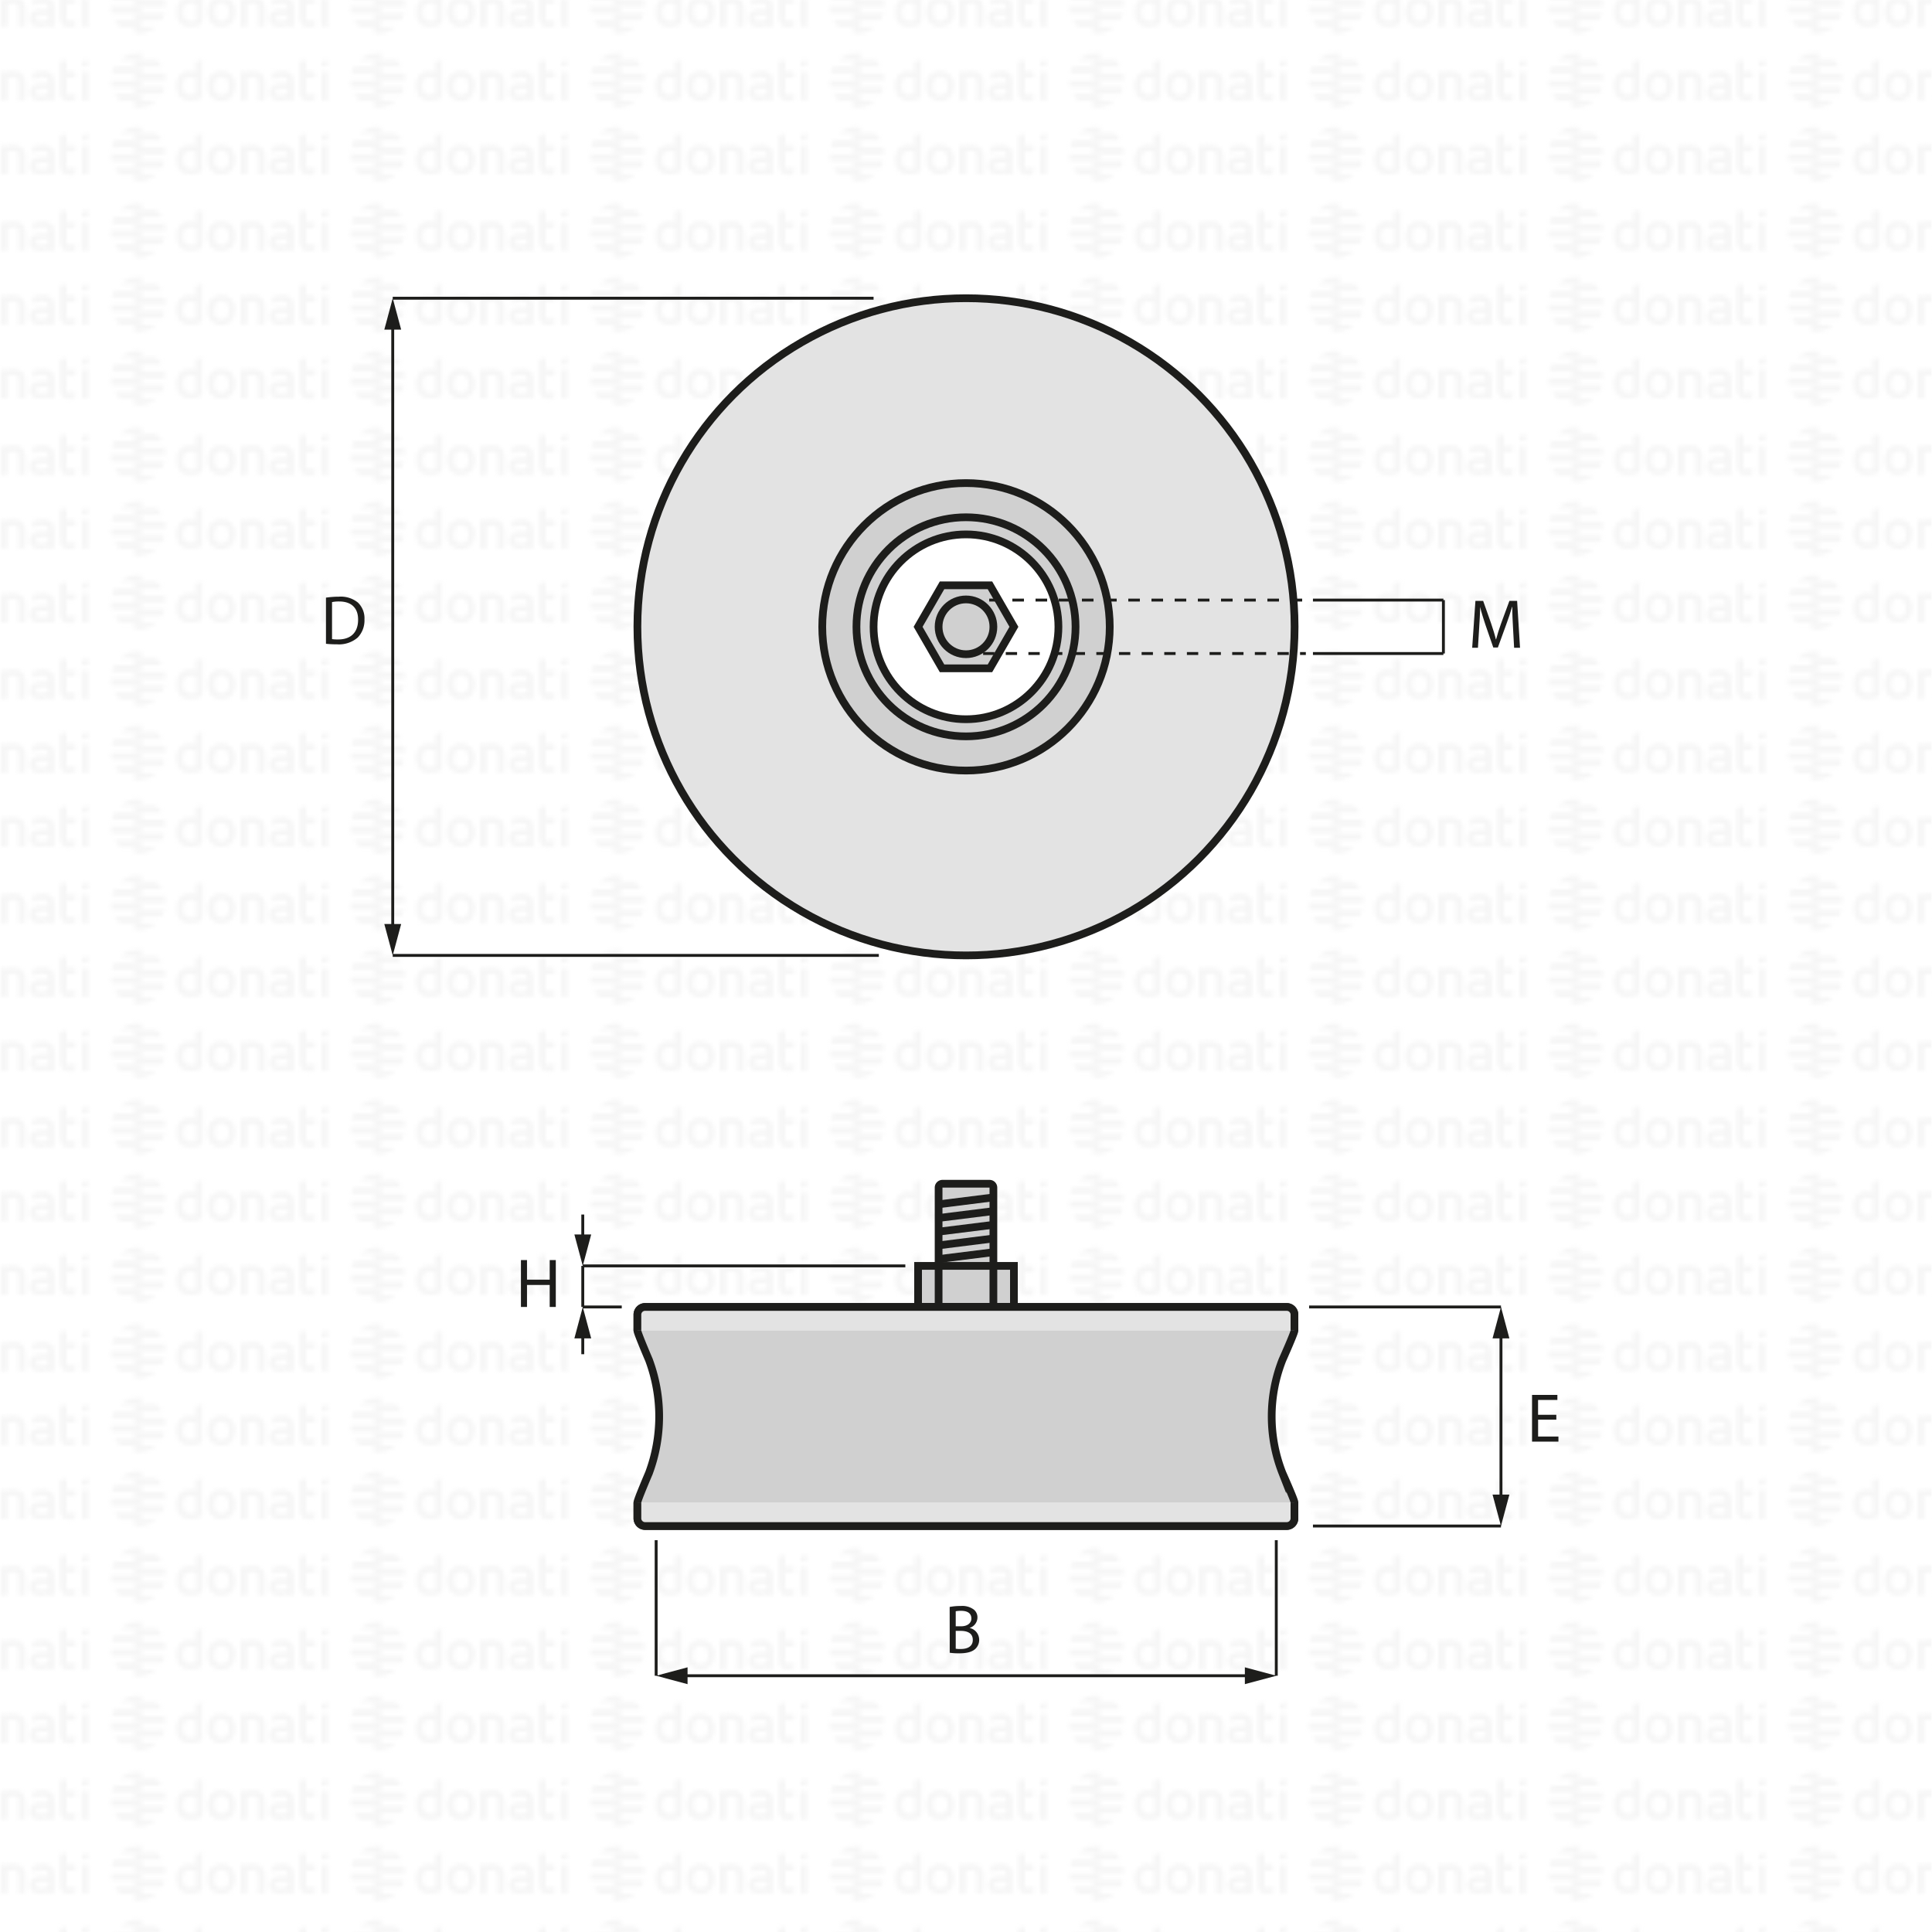 <svg xmlns="http://www.w3.org/2000/svg" xmlns:xlink="http://www.w3.org/1999/xlink" viewBox="0 0 500 500"><defs><style>.cls-1,.cls-10,.cls-11,.cls-7,.cls-9{fill:none;}.cls-2{fill:#f6f6f6;}.cls-3{fill:url(#DONATI_WATERMARK);}.cls-4{fill:#e3e3e3;}.cls-10,.cls-11,.cls-4,.cls-5,.cls-6,.cls-7,.cls-9{stroke:#1d1d1b;stroke-miterlimit:10;}.cls-11,.cls-4,.cls-5,.cls-6{stroke-width:2px;}.cls-5{fill:#d0d0d0;}.cls-6{fill:#fff;}.cls-10,.cls-7,.cls-9{stroke-width:0.75px;}.cls-8{fill:#1d1d1b;}.cls-9{stroke-dasharray:3;}.cls-10{stroke-dasharray:2.93 2.93;}</style><pattern id="DONATI_WATERMARK" data-name="DONATI WATERMARK" width="61.14" height="57.34" patternTransform="translate(26.21 50.1)" patternUnits="userSpaceOnUse" viewBox="0 0 61.14 57.34"><rect class="cls-1" width="61.14" height="57.34"/><polygon class="cls-2" points="8.55 51.31 8.55 51.31 9.43 51.31 10.57 51.31 10.57 51.31 9.43 51.31 8.55 51.31 8.55 51.31"/><polygon class="cls-2" points="8.55 53.08 8.55 53.08 9.23 53.08 10.57 53.08 10.57 53.08 9.23 53.08 8.55 53.08 8.55 53.08"/><polygon class="cls-2" points="10.57 44.26 10.57 44.26 9.69 44.26 8.55 44.26 8.55 44.26 9.69 44.26 10.57 44.26 10.57 44.26"/><path class="cls-2" d="M57,44.21V42.86l1.69-.33v1.68Zm1.69,1.41V53h-1.7V45.62ZM53,47.12v3.43a1.2,1.2,0,0,0,.14.76.82.82,0,0,0,.69.22,5.65,5.65,0,0,0,1.22-.2l.22,0v1.6a7.58,7.58,0,0,1-1.57.23c-1.56,0-2.38-.9-2.38-2.59V42.86L53,42.53v3.08h2.28v1.51ZM49.82,53H48.19v-.27l-.24.06a8.27,8.27,0,0,1-1.86.3c-1.61,0-2.6-.85-2.6-2.22,0-1.08.55-2.37,3.21-2.37h1.47v-.46c0-.76-.39-1.09-1.28-1.09a8.18,8.18,0,0,0-2.13.38l-.56.16v-1.6l.21-.06A8.73,8.73,0,0,1,47,45.42c1.82,0,2.86.95,2.86,2.62v2.74h0V53Zm-1.64-1.72V50h-1.6c-1.24,0-1.4.48-1.4.9s.11.8,1.1.8a6.43,6.43,0,0,0,1.39-.21l.51-.13ZM40.57,53v-4.7c0-.92-.41-1.32-1.35-1.32a5.76,5.76,0,0,0-1.49.21V53H36V45.6h1.64a8,8,0,0,1,1.65-.17c1.88,0,3,1,3,2.77V53Zm-5.88-3.77c0,2.37-1.39,3.85-3.62,3.85s-3.56-1.48-3.56-3.85,1.38-3.84,3.61-3.84,3.57,1.47,3.57,3.84Zm-1.73,0c0-1.53-.67-2.37-1.89-2.37-1.52,0-1.84,1.29-1.84,2.37s.33,2.38,1.89,2.38S33,50.34,33,49.26Zm-6.8,2.28a1.16,1.16,0,0,1-1,1.22,8,8,0,0,1-2.25.32c-2.17,0-3.47-1.42-3.47-3.79s1.24-3.84,3.4-3.84a5.54,5.54,0,0,1,1.62.29V42.86l.19,0,.61-.12.6-.11.29-.06v9Zm-1.69-.19V47.26A7,7,0,0,0,23,47c-1.23,0-1.83.75-1.83,2.27s.63,2.28,1.87,2.28a6,6,0,0,0,1.46-.2ZM10.63,47.79H8.55V46h7.84a6.92,6.92,0,0,1,.22,1.77Zm.75-3.53H8.55V42.49h5.67a7.07,7.07,0,0,1,1.45,1.77ZM9.89,49.55h6.5a7,7,0,0,1-.72,1.76H8.55V49.55Zm0,3.53h4.34a7,7,0,0,1-3.65,1.68h-.08a5.74,5.74,0,0,1-.93.07,7.79,7.79,0,0,1-1-.07h0V53.08Z"/><path class="cls-2" d="M9.88,53.08h-5a7.17,7.17,0,0,1-1.44-1.76h7.12v1.76Zm0-3.53H2.72a7.25,7.25,0,0,1-.22-1.76h8.07v1.76ZM9.22,46H2.72a6.82,6.82,0,0,1,.73-1.76h7.12V46Zm0-3.53H4.89a7.11,7.11,0,0,1,3.66-1.68h.07a7.3,7.3,0,0,1,.94-.07,7.93,7.93,0,0,1,1,.07h0v1.68Z"/><polygon class="cls-2" points="8.55 32.2 8.55 32.2 9.43 32.2 10.57 32.2 10.57 32.2 9.43 32.2 8.55 32.2 8.55 32.2"/><polygon class="cls-2" points="8.55 33.96 8.55 33.97 9.23 33.97 10.57 33.97 10.57 33.96 9.23 33.96 8.55 33.96 8.55 33.96"/><polygon class="cls-2" points="10.57 25.14 10.57 25.14 9.69 25.14 8.55 25.14 8.55 25.14 9.69 25.14 10.57 25.14 10.57 25.14"/><path class="cls-2" d="M57,25.09V23.74l1.69-.32v1.67Zm1.69,1.42v7.4h-1.7v-7.4ZM53,28v3.44a1.22,1.22,0,0,0,.14.76.85.85,0,0,0,.69.22,5.65,5.65,0,0,0,1.22-.2l.22,0v1.59A7.58,7.58,0,0,1,53.7,34c-1.56,0-2.38-.89-2.38-2.59V23.74L53,23.42v3.07h2.28V28Zm-3.19,5.91H48.19v-.27L48,33.7a8.27,8.27,0,0,1-1.86.3c-1.61,0-2.6-.84-2.6-2.21,0-1.08.55-2.37,3.21-2.37h1.47V29c0-.76-.39-1.1-1.28-1.1a8.63,8.63,0,0,0-2.13.38l-.56.17v-1.6l.21-.06A8.79,8.79,0,0,1,47,26.3c1.82,0,2.86,1,2.86,2.63v2.73h0v2.25ZM48.18,32.2V30.84h-1.6c-1.24,0-1.4.48-1.4.9s.11.79,1.1.79a6.43,6.43,0,0,0,1.39-.21l.51-.12Zm-7.61,1.71v-4.7c0-.92-.41-1.31-1.35-1.31a5.76,5.76,0,0,0-1.49.21v5.8H36V26.49h1.64a7.39,7.39,0,0,1,1.65-.17c1.88,0,3,1,3,2.77v4.81Zm-5.88-3.76c0,2.37-1.39,3.84-3.62,3.84s-3.56-1.47-3.56-3.84,1.38-3.85,3.61-3.85,3.57,1.47,3.57,3.85Zm-1.73,0c0-1.54-.67-2.38-1.89-2.38-1.52,0-1.84,1.29-1.84,2.38s.33,2.37,1.89,2.37S33,31.23,33,30.15Zm-6.8,2.27a1.16,1.16,0,0,1-1,1.23,8.39,8.39,0,0,1-2.25.32c-2.17,0-3.47-1.42-3.47-3.8s1.24-3.83,3.4-3.83a5.47,5.47,0,0,1,1.62.28V23.74l.19,0,.61-.12.6-.12.29,0v9Zm-1.69-.19V28.15a7,7,0,0,0-1.5-.26c-1.23,0-1.83.74-1.83,2.27s.63,2.27,1.87,2.27a5.52,5.52,0,0,0,1.46-.2ZM10.63,28.67H8.55V26.91h7.84a6.79,6.79,0,0,1,.22,1.76Zm.75-3.53H8.55V23.38h5.67a7,7,0,0,1,1.45,1.76Zm-1.49,5.3h6.5a7.32,7.32,0,0,1-.72,1.76H8.55V30.44Zm0,3.53h4.34a7,7,0,0,1-3.65,1.68h-.08a7.14,7.14,0,0,1-.93.07,6.27,6.27,0,0,1-1-.08h0V34Z"/><path class="cls-2" d="M9.88,34h-5A7,7,0,0,1,3.45,32.2h7.12V34Zm0-3.52H2.72a7.4,7.4,0,0,1-.22-1.77h8.07v1.77Zm-.67-3.53H2.72a6.88,6.88,0,0,1,.73-1.77h7.12v1.77Zm0-3.53H4.89a7,7,0,0,1,3.66-1.69h.07a7.3,7.3,0,0,1,.94-.07,7.93,7.93,0,0,1,1,.08h0v1.69Z"/><polygon class="cls-2" points="8.55 13.09 8.55 13.09 9.43 13.09 10.57 13.09 10.57 13.09 9.43 13.09 8.55 13.09 8.55 13.09"/><polygon class="cls-2" points="8.55 14.85 8.55 14.85 9.23 14.85 10.57 14.85 10.57 14.85 9.23 14.85 8.55 14.85 8.55 14.85"/><polygon class="cls-2" points="10.57 6.03 10.57 6.03 9.69 6.03 8.55 6.03 8.55 6.03 9.69 6.03 10.57 6.03 10.57 6.03"/><path class="cls-2" d="M57,6V4.63l1.69-.33V6ZM58.64,7.4v7.4h-1.7V7.4ZM53,8.89v3.43a1.2,1.2,0,0,0,.14.76.83.83,0,0,0,.69.23,5.89,5.89,0,0,0,1.22-.21l.22,0v1.6a7.58,7.58,0,0,1-1.57.23c-1.56,0-2.38-.9-2.38-2.59V4.63L53,4.3V7.38h2.28V8.89ZM49.82,14.8H48.19v-.27l-.24.06a8.27,8.27,0,0,1-1.86.3c-1.61,0-2.6-.85-2.6-2.22,0-1.08.55-2.37,3.21-2.37h1.47V9.84c0-.76-.39-1.09-1.28-1.09a8.18,8.18,0,0,0-2.13.38l-.56.16V7.7l.21-.06A8.46,8.46,0,0,1,47,7.19c1.82,0,2.86,1,2.86,2.63v2.73h0V14.8Zm-1.64-1.72V11.72h-1.6c-1.24,0-1.4.48-1.4.9s.11.8,1.1.8a6.43,6.43,0,0,0,1.39-.21l.51-.13ZM40.57,14.8V10.1c0-.92-.41-1.31-1.35-1.31a5.61,5.61,0,0,0-1.49.2V14.8H36V7.37h1.64v0a7.5,7.5,0,0,1,1.65-.18c1.88,0,3,1,3,2.77V14.8ZM34.69,11c0,2.37-1.39,3.85-3.62,3.85S27.51,13.4,27.51,11s1.38-3.84,3.61-3.84S34.69,8.66,34.69,11ZM33,11c0-1.53-.67-2.37-1.89-2.37-1.52,0-1.84,1.29-1.84,2.37s.33,2.38,1.89,2.38S33,12.12,33,11Zm-6.8,2.28a1.15,1.15,0,0,1-1,1.22,8,8,0,0,1-2.25.32c-2.17,0-3.47-1.42-3.47-3.79s1.24-3.84,3.4-3.84a5.54,5.54,0,0,1,1.62.29V4.63l.19,0,.61-.12.6-.11.29-.06v9Zm-1.69-.19V9A7,7,0,0,0,23,8.77c-1.23,0-1.83.75-1.83,2.27s.63,2.28,1.87,2.28a6,6,0,0,0,1.46-.2ZM10.63,9.56H8.55V7.79h7.84a6.92,6.92,0,0,1,.22,1.77ZM11.38,6H8.55V4.26h5.67A7.07,7.07,0,0,1,15.67,6ZM9.89,11.32h6.5a7.23,7.23,0,0,1-.72,1.77H8.55V11.32Zm0,3.53h4.34a7,7,0,0,1-3.65,1.68h-.08a5.74,5.74,0,0,1-.93.06,6.28,6.28,0,0,1-1-.07h0V14.85Z"/><path class="cls-2" d="M9.88,14.85h-5a7,7,0,0,1-1.44-1.76h7.12v1.76Zm0-3.53H2.72A7.25,7.25,0,0,1,2.5,9.56h8.07v1.76ZM9.22,7.79H2.72A7,7,0,0,1,3.45,6h7.12V7.79Zm0-3.53H4.89A7.11,7.11,0,0,1,8.55,2.58h.07a7.3,7.3,0,0,1,.94-.07,7.93,7.93,0,0,1,1,.07h0V4.26Z"/></pattern></defs><title>_</title>
<g id="WATERMARK"><rect class="cls-3" x="-0.13" width="500" height="500"/></g><g id="ILLUSTRAZIONE"><circle class="cls-4" cx="250" cy="162.22" r="85.04"/><circle class="cls-5" cx="250" cy="162.22" r="37.2"/><circle class="cls-5" cx="250" cy="162.22" r="28.35"/><circle class="cls-6" cx="250" cy="162.22" r="23.92"/><polygon class="cls-5" points="256.2 151.48 243.8 151.48 237.6 162.22 243.8 172.96 256.2 172.96 262.4 162.22 256.2 151.48"/><circle class="cls-5" cx="250" cy="162.22" r="7.09"/><line class="cls-7" x1="227.44" y1="247.26" x2="101.64" y2="247.26"/><line class="cls-7" x1="226.08" y1="77.18" x2="101.64" y2="77.18"/><line class="cls-7" x1="101.64" y1="240.61" x2="101.64" y2="83.82"/><polygon class="cls-8" points="103.82 239.13 101.64 247.26 99.46 239.13 103.82 239.13"/><polygon class="cls-8" points="103.82 85.31 101.64 77.18 99.46 85.31 103.82 85.31"/><line class="cls-9" x1="250" y1="155.3" x2="337.95" y2="155.3"/><line class="cls-7" x1="250" y1="169.13" x2="251.5" y2="169.13"/><line class="cls-10" x1="254.43" y1="169.13" x2="334.98" y2="169.13"/><line class="cls-7" x1="336.45" y1="169.13" x2="337.95" y2="169.13"/><line class="cls-7" x1="339.79" y1="169.13" x2="373.55" y2="169.13"/><line class="cls-7" x1="339.79" y1="155.3" x2="373.55" y2="155.3"/><line class="cls-7" x1="373.55" y1="169.13" x2="373.55" y2="155.3"/><path class="cls-8" d="M391.56,162.31c-.09-1.69-.2-3.72-.18-5.24h-.06c-.41,1.43-.92,2.94-1.53,4.61l-2.14,5.89h-1.19l-2-5.78c-.58-1.71-1.06-3.28-1.41-4.72h0c0,1.52-.13,3.55-.24,5.37l-.32,5.2H381l.84-12.13h2l2.07,5.87c.5,1.49.92,2.82,1.22,4.08h.06c.31-1.22.74-2.55,1.28-4.08l2.16-5.87h2l.75,12.13h-1.53Z"/><path class="cls-8" d="M402.78,367.4h-4.72v4.38h5.26v1.31h-6.83V361h6.56v1.31h-5v3.84h4.72Z"/><path class="cls-8" d="M84.36,154.67a23.1,23.1,0,0,1,3.33-.25,7,7,0,0,1,4.92,1.51,5.59,5.59,0,0,1,1.71,4.36A6.37,6.37,0,0,1,92.57,165a7.43,7.43,0,0,1-5.36,1.75,25.42,25.42,0,0,1-2.85-.14Zm1.57,10.73a10,10,0,0,0,1.58.09c3.35,0,5.17-1.87,5.17-5.15,0-2.86-1.6-4.68-4.92-4.68a8.83,8.83,0,0,0-1.83.16Z"/><line class="cls-7" x1="339.79" y1="394.93" x2="388.45" y2="394.93"/><line class="cls-7" x1="338.8" y1="338.24" x2="388.45" y2="338.24"/><line class="cls-7" x1="388.45" y1="388.29" x2="388.45" y2="344.89"/><polygon class="cls-8" points="390.63 386.8 388.45 394.93 386.27 386.8 390.63 386.8"/><polygon class="cls-8" points="390.63 346.37 388.45 338.24 386.27 346.37 390.63 346.37"/><path class="cls-5" d="M242.91,307.35V330.2h14.18V307.35a1,1,0,0,0-1-1H243.91A1,1,0,0,0,242.91,307.35Z"/><rect class="cls-5" x="237.6" y="327.61" width="24.8" height="10.63"/><line class="cls-11" x1="242.91" y1="327.61" x2="242.91" y2="338.24"/><line class="cls-11" x1="257.09" y1="327.61" x2="257.09" y2="338.24"/><line class="cls-11" x1="242.91" y1="311.67" x2="257.09" y2="309.89"/><line class="cls-11" x1="242.91" y1="315.21" x2="257.09" y2="313.44"/><line class="cls-11" x1="242.91" y1="318.75" x2="257.09" y2="316.98"/><line class="cls-11" x1="242.91" y1="322.3" x2="257.09" y2="320.52"/><line class="cls-11" x1="242.91" y1="325.84" x2="257.09" y2="324.07"/><path class="cls-5" d="M335,344.37v-4.13a2,2,0,0,0-2-2H166.86a2,2,0,0,0-1.9,2v4.13c0,.6,3,7.6,3,7.6a41.89,41.89,0,0,1,0,29.23s-3,7-3,7.61v4.12a2,2,0,0,0,1.9,2H333a2,2,0,0,0,2-2v-4.12c0-.61-3.12-7.61-3.12-7.61a40,40,0,0,1,0-29.23S335,345,335,344.37Z"/><path class="cls-4" d="M335,344.37v-4.13a2,2,0,0,0-2-2H166.86a2,2,0,0,0-1.9,2v4.13"/><path class="cls-4" d="M335,388.81v4.12a2,2,0,0,1-2,2H166.86a2,2,0,0,1-1.9-2v-4.12"/><path class="cls-8" d="M245.77,415.88a14.64,14.64,0,0,1,2.86-.25,5,5,0,0,1,3.33.88,2.55,2.55,0,0,1,1,2.14,2.86,2.86,0,0,1-2.05,2.66v0a3.13,3.13,0,0,1,2.5,3,3.23,3.23,0,0,1-1,2.43c-.84.78-2.21,1.14-4.19,1.14a16.8,16.8,0,0,1-2.43-.15Zm1.57,5h1.42c1.65,0,2.63-.87,2.63-2,0-1.42-1.08-2-2.67-2a6.88,6.88,0,0,0-1.38.11Zm0,5.81a7.62,7.62,0,0,0,1.31.07c1.62,0,3.11-.59,3.11-2.35s-1.42-2.34-3.13-2.34h-1.29Z"/><line class="cls-7" x1="169.81" y1="398.6" x2="169.81" y2="433.68"/><line class="cls-7" x1="330.3" y1="398.6" x2="330.3" y2="433.68"/><line class="cls-7" x1="176.46" y1="433.68" x2="323.65" y2="433.68"/><polygon class="cls-8" points="177.94 435.86 169.81 433.68 177.94 431.5 177.94 435.86"/><polygon class="cls-8" points="322.17 435.86 330.3 433.68 322.17 431.5 322.17 435.86"/><path class="cls-8" d="M136.39,326.1v5.08h5.87V326.1h1.58v12.14h-1.58v-5.69h-5.87v5.69h-1.57V326.1Z"/><line class="cls-7" x1="234.3" y1="327.61" x2="150.82" y2="327.61"/><line class="cls-7" x1="160.91" y1="338.24" x2="150.82" y2="338.24"/><line class="cls-7" x1="150.82" y1="327.61" x2="150.82" y2="338.24"/><line class="cls-7" x1="150.82" y1="320.97" x2="150.82" y2="314.32"/><polygon class="cls-8" points="153 319.48 150.82 327.61 148.65 319.48 153 319.48"/><line class="cls-7" x1="150.82" y1="350.47" x2="150.82" y2="344.89"/><polygon class="cls-8" points="153 346.37 150.82 338.24 148.65 346.37 153 346.37"/></g><g id="CORNICE"><rect class="cls-1" x="-0.26" width="500" height="500"/></g></svg>